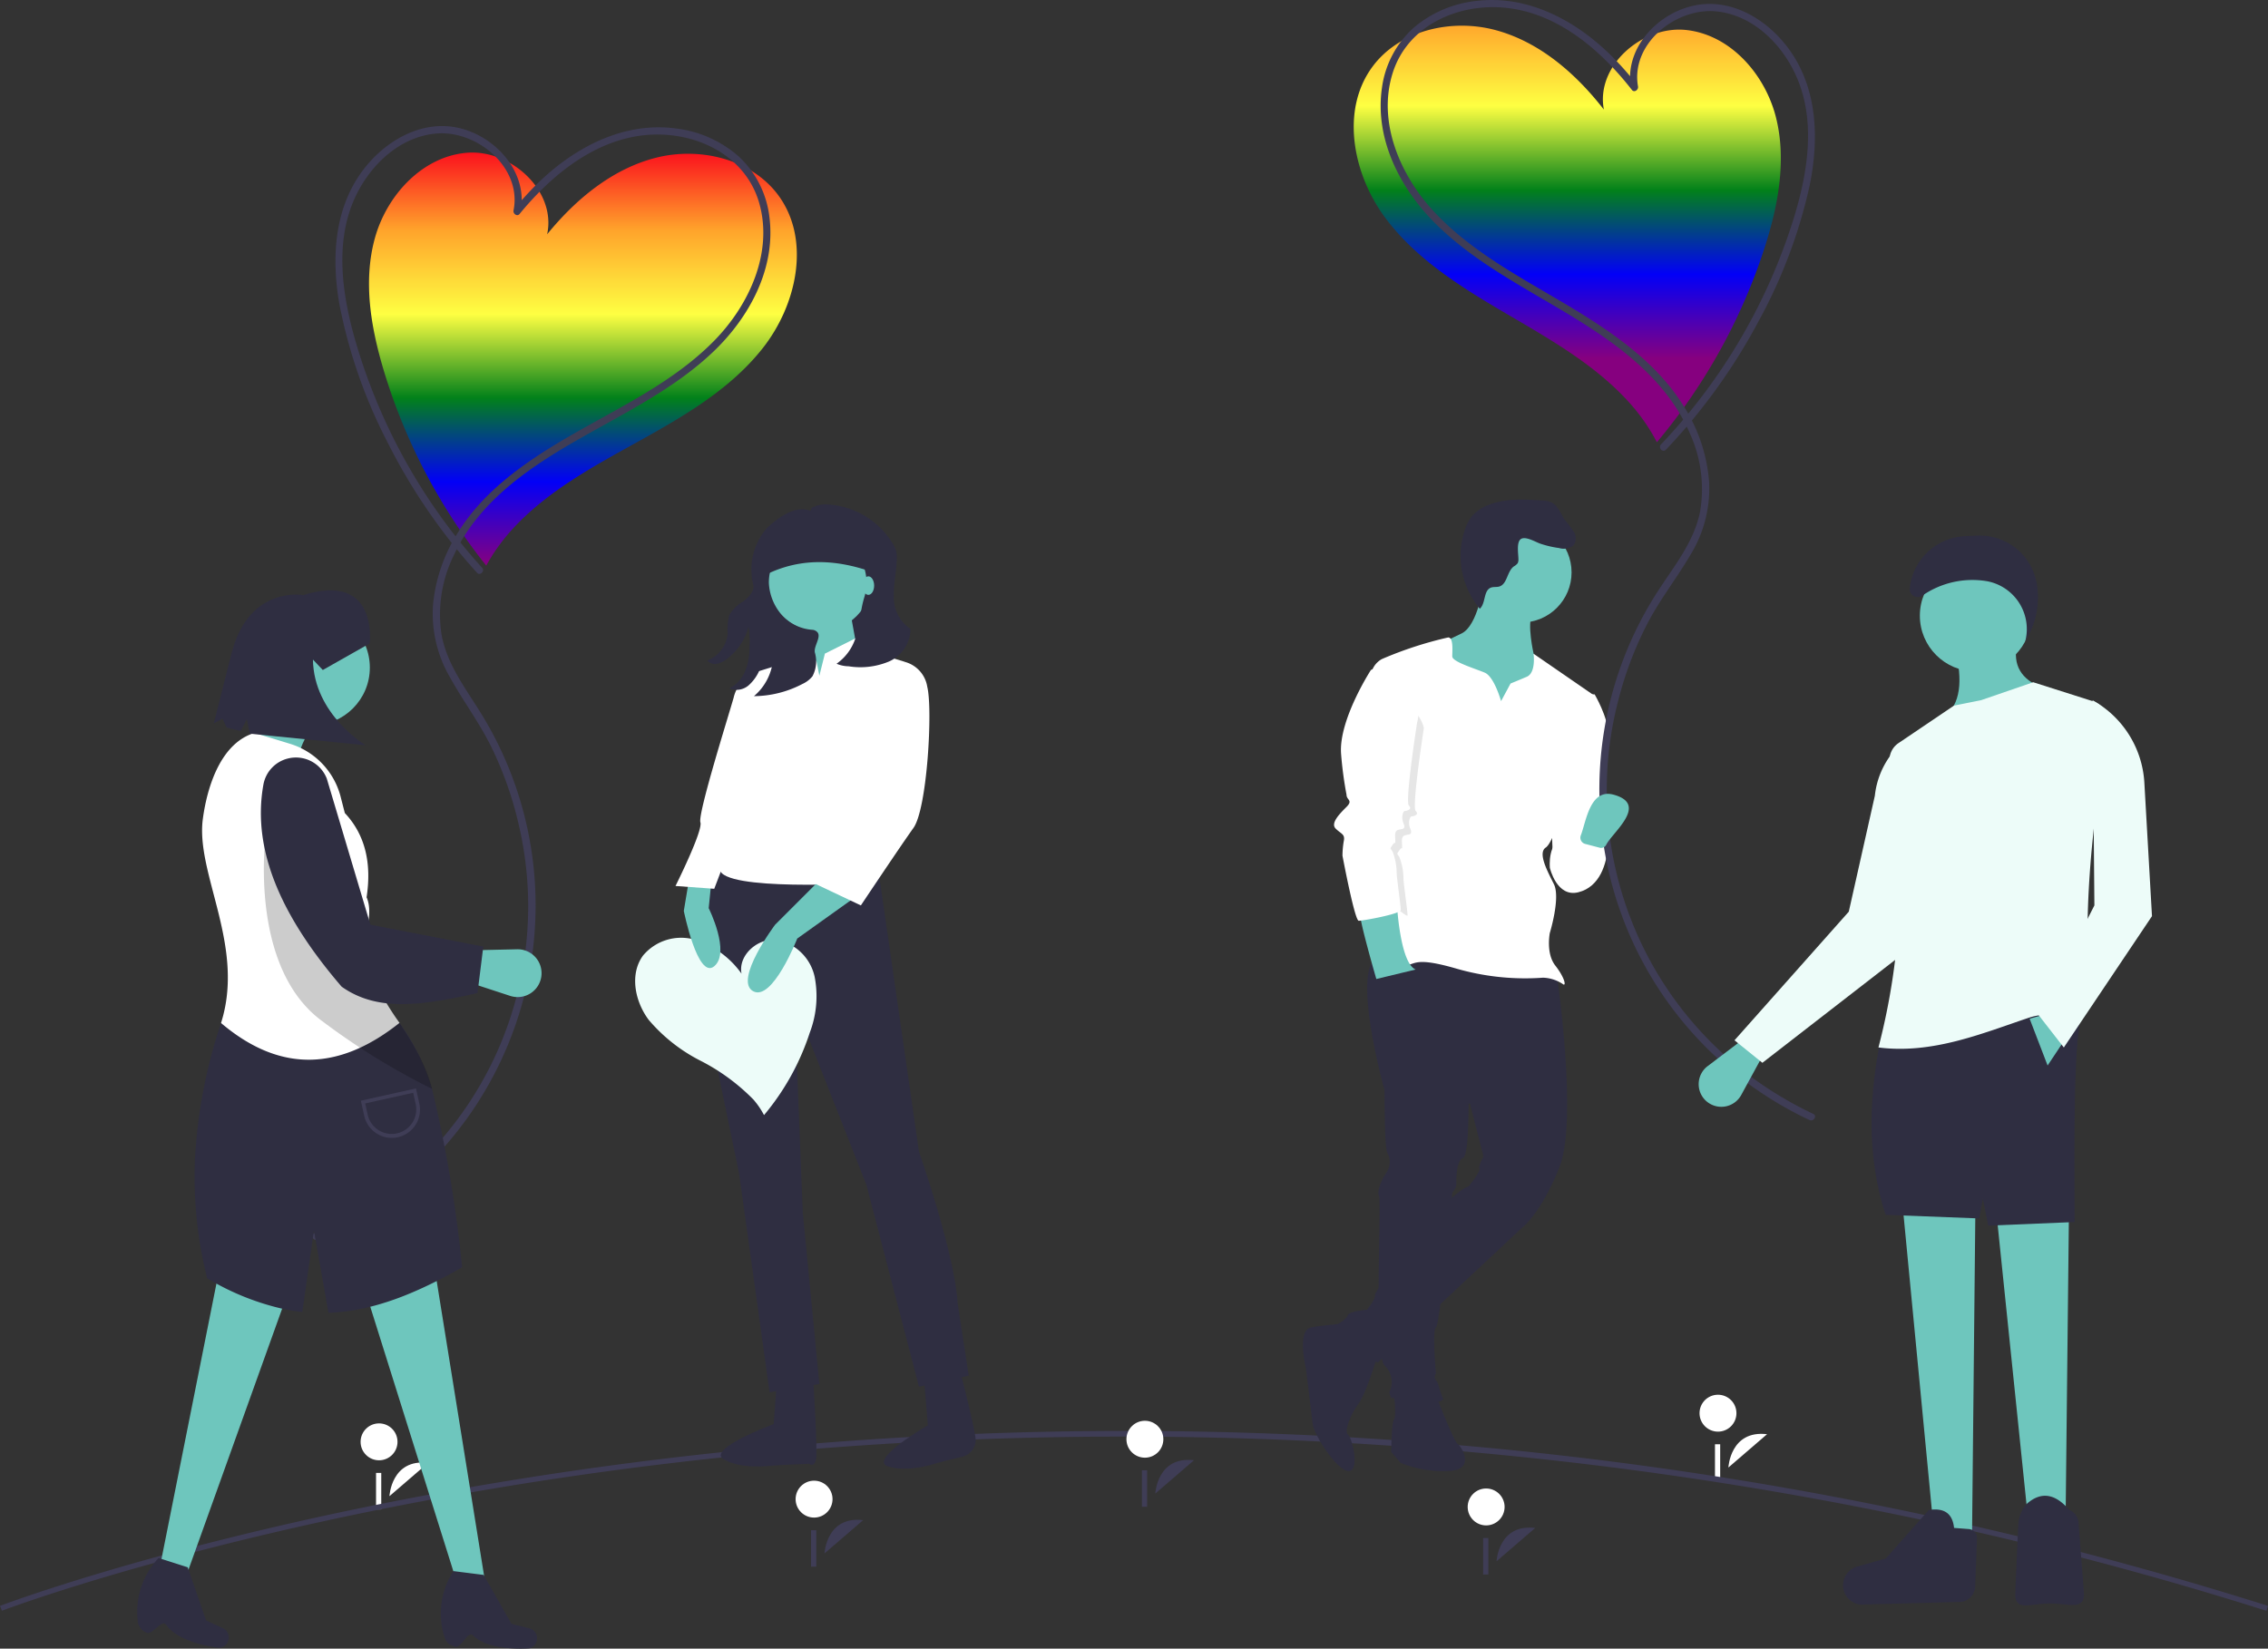 <svg xmlns="http://www.w3.org/2000/svg" xmlns:xlink="http://www.w3.org/1999/xlink" width="277.833" height="201.995"><rect width="100%" height="100%" fill="#333333" stroke="none"/><defs><linearGradient id="linear-gradient" x1=".5" y1="1" x2=".5" gradientUnits="objectBoundingBox"><stop offset="0" stop-color="#86007f"/><stop offset=".2" stop-color="#0200f7"/><stop offset=".4" stop-color="#02811a"/><stop offset=".6" stop-color="#feff42"/><stop offset=".8" stop-color="#ffa42b"/><stop offset="1" stop-color="#fa061c"/></linearGradient><linearGradient id="linear-gradient-2" x1="1.555" y1=".802" x2="1.555" y2="-.189" xlink:href="#linear-gradient"/></defs><g id="undraw_pride_y0te"><path id="Path_774" data-name="Path 774" d="M314.181 699.156s.22-4.617 4.738-4.081" transform="translate(-266.471 -515.843)" fill="#fff"/><circle id="Ellipse_84" data-name="Ellipse 84" cx="2.261" cy="2.261" r="2.261" transform="translate(44.173 174.397)" fill="#fff"/><path id="Rectangle_180" data-name="Rectangle 180" transform="translate(46.066 180.465)" fill="#fff" d="M0 0h.638v4.467H0z"/><path id="Path_775" data-name="Path 775" d="M828.181 688.156s.22-4.617 4.738-4.081" transform="translate(-616.45 -508.353)" fill="#fff"/><circle id="Ellipse_85" data-name="Ellipse 85" cx="2.261" cy="2.261" r="2.261" transform="translate(208.194 170.887)" fill="#fff"/><path id="Rectangle_181" data-name="Rectangle 181" transform="translate(210.087 176.955)" fill="#fff" d="M0 0h.638v4.467H0z"/><path id="Path_776" data-name="Path 776" d="M442.311 704.962c-78.574-24.873-149.823-23.549-195.757-18.057-49.764 5.949-81.341 17.93-81.654 18.05l-.229-.6c.314-.121 31.966-12.13 81.808-18.088a474.492 474.492 0 0188.357-2.26A460.9 460.9 0 01442.5 704.354z" transform="translate(-164.67 -507.599)" fill="#3f3d56"/><path id="Path_777" data-name="Path 777" d="M739.181 724.156s.22-4.617 4.738-4.081" transform="translate(-555.851 -532.866)" fill="#3f3d56"/><circle id="Ellipse_86" data-name="Ellipse 86" cx="2.261" cy="2.261" r="2.261" transform="translate(179.793 182.374)" fill="#fff"/><path id="Rectangle_182" data-name="Rectangle 182" transform="translate(181.686 188.443)" fill="#3f3d56" d="M0 0h.638v4.467H0z"/><path id="Path_778" data-name="Path 778" d="M339.424 227.413c5.567-3.085 11.221-6.391 15.154-11.394 4.108-5.225 5.861-13.04 2.054-18.489-3.2-4.577-9.566-6.186-14.99-4.863s-9.965 5.091-13.492 9.419c1.154-5.32-4.456-10.456-9.88-9.985s-9.774 5.211-11.222 10.459-.506 10.863 1.048 16.08a71.143 71.143 0 0012.594 24.04 23.2 23.2 0 013.148-4.4c4.282-4.707 10.019-7.78 15.586-10.867z" transform="translate(-261.125 -173.38)" fill="url(#linear-gradient)"/><path id="Path_779" data-name="Path 779" d="M305.3 236.028a70.553 70.553 0 01-15.592-28.062c-1.527-5.417-2.422-11.576-.133-16.92 1.77-4.133 5.544-7.873 10.221-8.22 4.936-.365 10.416 4.205 9.358 9.432-.079.39.435.8.74.431 3.951-4.822 9.382-9.265 15.854-9.7 5.765-.388 11.82 2.493 13.5 8.349 1.749 6.1-1.269 12.552-5.494 16.865-4.688 4.784-10.79 7.769-16.549 11.027-5.667 3.206-11.431 6.908-14.916 12.575a19.983 19.983 0 00-2.989 8.677 15.534 15.534 0 002.064 8.972c1.637 2.949 3.662 5.638 5.141 8.683a43.953 43.953 0 013.3 9.436 43.685 43.685 0 01-21.167 48.038 43.636 43.636 0 01-3.927 1.974c-.52.23-.07.993.447.764a44.747 44.747 0 0019.806-64.812c-1.869-2.973-4.028-5.856-4.643-9.4a16.438 16.438 0 011.5-9.592c2.935-6.341 8.752-10.463 14.628-13.865s12.15-6.347 17.128-11.064c4.432-4.2 7.7-10.191 6.934-16.469a12.054 12.054 0 00-3.764-7.5 14.182 14.182 0 00-7.581-3.42c-6.274-.884-12.154 2.092-16.626 6.3a37.18 37.18 0 00-3.268 3.529l.74.431c.954-4.718-2.8-9.052-7.187-10.245-4.775-1.3-9.509 1.494-12.261 5.279-3.437 4.727-3.718 10.79-2.714 16.364a62.71 62.71 0 005.821 16.686 71.832 71.832 0 0011.008 16.076c.383.423 1.007-.2.626-.626z" transform="translate(-246.247 -166.473)" fill="#3f3d56"/><path id="Path_780" data-name="Path 780" d="M153.119 522.355l-3.159.9-12.41-39.519 9.106-1.57z" transform="translate(-93.658 -328.302)" fill="#6ec6bd"/><path id="Path_781" data-name="Path 781" d="M63.5 520.989l-3.123-.67 8.08-40.5 8.786 2.862z" transform="translate(-41.113 -326.708)" fill="#6ec6bd"/><path id="Path_782" data-name="Path 782" d="M335.559 745.966c.865.395 1.589-2.052 2.319-1.335 2.041 2.005 6.936 1.556 6.936 1.556a1.276 1.276 0 00.8-1.662 1.276 1.276 0 00-.885-.79l-2.17-.542-3.407-5.992-3.713-.47-.094.153a9.574 9.574 0 00-1.026 7.829c.311.987.732 1.022 1.24 1.253z" transform="translate(-279.904 -544.236)" fill="#2f2e41"/><path id="Path_783" data-name="Path 783" d="M218.389 740.789c.778.546 1.937-1.727 2.524-.888 1.64 2.344 6.534 2.8 6.534 2.8a1.276 1.276 0 001.094-1.487 1.276 1.276 0 00-.726-.938l-2.034-.93-2.255-6.514-3.565-1.141-.12.134a9.574 9.574 0 00-2.44 7.51 1.622 1.622 0 00.988 1.454z" transform="translate(-200.534 -540.802)" fill="#2f2e41"/><path id="Path_784" data-name="Path 784" d="M264.467 526.249a26.7 26.7 0 013.989 8.08 162.63 162.63 0 013.686 21.864c-5.778 3.315-10.792 5.218-15.689 5.546-.228.015-.455.026-.682.034l-1.785-10.073-1.424 9.967a23.105 23.105 0 01-2.121-.325 31.424 31.424 0 01-9.535-3.806 50.967 50.967 0 01-1.493-14.58 62.928 62.928 0 013.195-16.69z" transform="translate(-215.53 -400.92)" fill="#2f2e41"/><path id="Path_785" data-name="Path 785" d="M262.838 407.668l-7.85-2.668c2.84-2.78 4-5.832 2.826-9.263l8.792 1.57c-2.086 4.02-4.817 6.441-3.768 10.361z" transform="translate(-226.167 -312.055)" fill="#6ec6bd"/><path id="Path_786" data-name="Path 786" d="M266.43 450.447c-7.141 5.68-14.411 6.335-21.86.013 3-9.428-3.123-18.294-2.231-24.988.557-4.176 2.293-9.348 6.332-10.551l4.337 1.325a9.187 9.187 0 016.213 6.488l.513 2c2.483 2.642 3.311 6.113 2.666 10.327.544 1.2.295 2.7.045 4.214a8.127 8.127 0 00-.027 4.047 38.9 38.9 0 004.012 7.126" transform="translate(-217.493 -325.118)" fill="#fff"/><circle id="Ellipse_87" data-name="Ellipse 87" cx="7.065" cy="7.065" r="7.065" transform="translate(31.176 74.732)" fill="#6ec6bd"/><path id="Path_787" data-name="Path 787" d="M349.975 503.7l-4.949-1.62.361-3.971 5.434-.121a2.929 2.929 0 012.958 3.385 2.929 2.929 0 01-3.8 2.327z" transform="translate(-287.473 -381.679)" fill="#6ec6bd"/><path id="Path_788" data-name="Path 788" d="M286.562 484.324a84.819 84.819 0 01-13.429-8.279c-9.263-6.751-6.907-23.236-6.907-23.236l12.362 12.262a8.127 8.127 0 00-.027 4.047c2.022 5.301 6.639 9.607 8.001 15.206z" transform="translate(-233.636 -350.915)" opacity=".2"/><path id="Path_789" data-name="Path 789" d="M291.354 453.213c-6.7 1.485-12.186 2.375-16.642-.785-7.068-8.22-11.085-16.472-9.581-24.783a4.029 4.029 0 012.925-3.155 4.053 4.053 0 014.836 2.445l5.34 17.9 13.832 2.677z" transform="translate(-232.859 -331.537)" fill="#2f2e41"/><path id="Path_790" data-name="Path 790" d="M306.979 557.466a3.464 3.464 0 01-3.375-2.708l-.411-1.851 6.752-1.5.411 1.851a3.458 3.458 0 01-2.626 4.126 3.459 3.459 0 01-.751.082zm-3.254-4.221l.315 1.416a3.012 3.012 0 005.88-1.307l-.314-1.415z" transform="translate(-258.989 -418.049)" fill="#3f3d56"/><path id="Path_791" data-name="Path 791" d="M265.832 366.676s1.134-8.827-8.12-5.932c0 0-6.609-1.213-8.777 7.055l-2.195 8.666 1.07-.582.5 1.09 1.733.439.742-1.472.359 1.788 14.2 1.415s-6.358-3.76-6.459-10.5l1.211 1.28z" transform="translate(-220.551 -287.832)" fill="#2f2e41"/><path id="Path_792" data-name="Path 792" d="M290.65 213.266h15.8l-1.875 16.608-13.928-.346z" transform="translate(-197.902 -145.211)" fill="#2f2e41"/><path id="Path_793" data-name="Path 793" d="M435.305 464.13c-4.745 1.695-1.695 18.641-1.695 18.641l4.067 19.658 3.728 26.776 6.1-1.017-2.034-21.014-1.017-25.759 8.812 22.369 6.44 24.742 6.1-1.356-1.356-8.812c-.339-6.1-4.745-18.641-4.745-18.641l-5.084-35.249z" transform="translate(-347.133 -358.624)" fill="#2f2e41"/><path id="Path_794" data-name="Path 794" d="M512.984 655.2s2.29 8.821 2.232 9.837v.03a2.162 2.162 0 01-1.673 1.947c-.973.23-2.259.542-2.947.737-.652.185-3.841 1.232-6.17.418s4.931-5.011 4.931-5.011l-.678-8.249z" transform="translate(-395.692 -488.522)" fill="#2f2e41"/><path id="Path_795" data-name="Path 795" d="M452.684 658.04s.587 8.8.336 9.786-.825.489-.825.489-3.1.1-4.345.21c-.675.057-4.005.475-6.136-.769s6.136-4.315 6.136-4.315l.572-7.888z" transform="translate(-353.068 -488.962)" fill="#2f2e41"/><circle id="Ellipse_88" data-name="Ellipse 88" cx="6.44" cy="6.44" r="6.44" transform="translate(93.934 64.496)" fill="#6ec6bd"/><path id="Path_796" data-name="Path 796" d="M308.175 234.655l1.356 9.49 5.762-2.711-1.356-7.457z" transform="translate(-209.834 -159.313)" fill="#6ec6bd"/><path id="Path_797" data-name="Path 797" d="M452.8 381.148l-1.134-1.837-1.239 1.5L445 382.5l-1.356 8.134c-.339 2.034.678 5.762.678 5.762s-3.728 7.456-3.389 10.168 17.624 1.695 17.624 1.695l5.084-27.114-4.406-1.356-1.356-1.695-4.067 2.034-.678 2.711z" transform="translate(-352.761 -300.045)" fill="#fff"/><path id="Path_798" data-name="Path 798" d="M472.43 336.214a2 2 0 00-2-2h-9.66a2.535 2.535 0 00-2.535 2.535v3.893c4.627-2.343 9.377-1.931 14.2 0z" transform="translate(-364.556 -270.163)" fill="#2f2e41"/><path id="Path_799" data-name="Path 799" d="M416.483 508.686a20.462 20.462 0 01-6.327-5c-1.693-2.263-2.36-5.6-.687-7.88a6.089 6.089 0 016.421-1.916 11.09 11.09 0 015.64 4.14c-.437-2.273 2-4.4 4.3-4.145a5.869 5.869 0 014.665 4.559 12.517 12.517 0 01-.608 6.825 30.25 30.25 0 01-5.6 10.092 9.862 9.862 0 00-1.294-1.9 24.92 24.92 0 00-6.51-4.775z" transform="translate(-330.693 -378.734)" fill="#edfcf9"/><path id="Path_800" data-name="Path 800" d="M460.853 470.5l-5.762 5.762s-5.084 6.779-2.711 8.134 5.423-6.44 5.423-6.44l7.118-5.084z" transform="translate(-360.14 -362.963)" fill="#6ec6bd"/><path id="Path_801" data-name="Path 801" d="M430.562 470.842l-.339 3.389s2.711 5.423.678 7.118-3.728-6.779-3.728-6.779l.678-4.067z" transform="translate(-343.406 -362.963)" fill="#6ec6bd"/><path id="Path_802" data-name="Path 802" d="M483.442 396.808l-1.695 9.829-6.779 7.8 6.44 3.05s4.745-7.117 6.44-9.49 2.372-14.574 1.695-17.285a3.759 3.759 0 00-2.711-3.05l-1.017.678z" transform="translate(-375.95 -306.554)" fill="#fff"/><path id="Path_803" data-name="Path 803" d="M434.155 404.107l-2.711 7.118-2.711 7.118-4.746-.343s3.389-6.779 3.05-7.8 3.389-12.879 4.067-15.252a4.59 4.59 0 012.373-3.05l2.711.678z" transform="translate(-341.237 -309.447)" fill="#fff"/><path id="Path_804" data-name="Path 804" d="M458.472 346.392a9.082 9.082 0 01-4.961.593 3.882 3.882 0 01-1.478-.313 6.132 6.132 0 002.486-3.776 15.922 15.922 0 00.486-2.359 12.008 12.008 0 01.435-2.028 5.983 5.983 0 10-11.7-1.775 6.412 6.412 0 001.068 3.288 5.546 5.546 0 004.224 2.49.934.934 0 01.627.269c.564.566-.421 1.7-.29 2.492a3.9 3.9 0 01-.285 2.933 3.367 3.367 0 01-1.221.94 13 13 0 01-5.95 1.5 6.673 6.673 0 002.263-3.929 6.4 6.4 0 00-.8-4.365 11.815 11.815 0 01-.569 4.484 5.166 5.166 0 01-1.423 2.37 2.265 2.265 0 01-2.472.493 4.171 4.171 0 001.92-2.115 7.283 7.283 0 00.528-2.849 11.662 11.662 0 00-.108-2.608 7.19 7.19 0 01-2.681 3.978 2.854 2.854 0 01-1.209.576 1.2 1.2 0 01-1.16-.408 3.907 3.907 0 002.493-3.283 7.189 7.189 0 01.2-2.284 4.643 4.643 0 011.691-1.659c.639-.481 1.411-1.238 1.25-2.021a7.748 7.748 0 011.607-6.909 9.254 9.254 0 011.037-.9 7.934 7.934 0 012.046-1.217 3.417 3.417 0 012.345-.075c.064-.41.173-.394.508-.528a3.583 3.583 0 011.365-.251 10.037 10.037 0 018.07 4.64 3.633 3.633 0 01.519 1.075 3.581 3.581 0 01.08.944c-.03 1.549-.405 3.082-.36 4.63a4.606 4.606 0 002.035 3.968 4.39 4.39 0 01-2.616 3.989z" transform="translate(-349.554 -265.35)" fill="#2f2e41"/><ellipse id="Ellipse_89" data-name="Ellipse 89" cx=".71" cy="1.136" rx=".71" ry="1.136" transform="translate(105.664 70.614)" fill="#6ec6bd"/><path id="Path_805" data-name="Path 805" d="M608.181 698.156s.22-4.617 4.738-4.081" transform="translate(-466.654 -515.162)" fill="#3f3d56"/><circle id="Ellipse_90" data-name="Ellipse 90" cx="2.261" cy="2.261" r="2.261" transform="translate(137.99 174.078)" fill="#fff"/><path id="Rectangle_183" data-name="Rectangle 183" transform="translate(139.883 180.146)" fill="#3f3d56" d="M0 0h.638v4.467H0z"/><path id="Path_806" data-name="Path 806" d="M481.181 721.156s.22-4.617 4.738-4.081" transform="translate(-380.18 -530.823)" fill="#3f3d56"/><circle id="Ellipse_91" data-name="Ellipse 91" cx="2.261" cy="2.261" r="2.261" transform="translate(97.464 181.417)" fill="#fff"/><path id="Rectangle_184" data-name="Rectangle 184" transform="translate(99.357 187.485)" fill="#3f3d56" d="M0 0h.638v4.467H0z"/><path id="Path_807" data-name="Path 807" d="M674.159 644.906s-1.495 5.148-2.491 6.477-1.827 3.487-1.329 3.82 1.495 4.318.166 4.484-4.318-4.318-4.484-5.812-.83-6.809-.83-6.809-1.163-4.65.664-4.982 4.65-.5 4.65-.5z" transform="translate(-505.223 -479.451)" fill="#2f2e41"/><path id="Path_808" data-name="Path 808" d="M704.236 669.167s2.159 5.646 2.657 5.979 2.325 3.321-1.329 3.321a13.624 13.624 0 01-5.646-1l-1.162-1.329s0-3.488.332-3.986 0-2.989 0-2.989z" transform="translate(-528.326 -498.232)" fill="#2f2e41"/><path id="Path_809" data-name="Path 809" d="M704.774 502.18s2.657 17.936.332 23.748-4.65 7.473-4.65 7.473l-17.6 16.441s-5.48-2.823-4.982-4.65c0 0 1.162-.664 1.329-1.162s2.325-.664 2.325-.664 1-1.162 1-1.827 8.636-12.455 11.459-13.286c0 0 1.495-1.827 1.329-2.159s.5-1.495.5-1.495l-1.661-6.477-10.463-1.661s-4.318-15.279-.664-16.441 21.746 2.16 21.746 2.16z" transform="translate(-514.083 -382.894)" fill="#2f2e41"/><path id="Path_810" data-name="Path 810" d="M694.906 543.744l-.332 2.657s0 6.975.332 7.639a2.325 2.325 0 010 2.325c-.5.664-1.329 2.325-1 2.989s-.664 19.43.664 20.759a2.8 2.8 0 01.664 3.155c-.166.166.166.83.166.83s6.809 1.162 6.311 0-.5-1.827-.83-2.159 0-.83 0-.83-.5-5.314 0-5.646 1.993-16.275 1.993-16.441.5-.5.5-1.163 0-2.823.83-3.155.664-8.47.664-8.47z" transform="translate(-524.974 -412.832)" fill="#2f2e41"/><path id="Path_811" data-name="Path 811" d="M721.388 357.95s-.664 4.982-2.657 5.979-3.321 1.495-3.321 1.495l1.661 5.813.664 4.982h7.639l4.152-3.321-1.329-5.48-.664-1s-.83-3.654-.166-4.816-5.979-3.652-5.979-3.652z" transform="translate(-539.665 -286.327)" fill="#6ec6bd"/><path id="Path_812" data-name="Path 812" d="M708.067 383.894l-1.162 2.159s-.83-2.989-1.993-3.487-3.986-1.329-3.986-1.993.166-2.325-.5-2.325a46.234 46.234 0 00-8.137 2.657 2.617 2.617 0 00-1.163 1.329l1.827 19.1s-2.657 8.968-1.827 12.455 1.495 3.986 3.487 4.484.83-1.163 6.643.5a30.38 30.38 0 0010.795 1.163 4.648 4.648 0 012.491.83c.332.166.166-.83-1-2.325s-.664-3.986-.664-3.986 1.329-4.318.5-5.979-1.993-3.82-1-4.484 2.325-5.647 2.325-5.647l3.654-12.954-7.473-5.148s.332 2.325-.83 2.823-1.987.828-1.987.828z" transform="translate(-523.022 -300.147)" fill="#fff"/><path id="Path_813" data-name="Path 813" d="M764.13 400.105h1s1.661 2.823 1.661 4.816-.83 13.286-.83 13.286l-4.816 4.982-1.162-3.82-.332-8.47z" transform="translate(-569.785 -315.03)" fill="#fff"/><path id="Path_814" data-name="Path 814" d="M761.434 454.262s5.48-1.495 5.314.83-1 5.148-3.654 5.813-3.487-2.989-3.487-2.989-.332-3.322 1.827-3.654z" transform="translate(-569.746 -351.582)" fill="#fff"/><path id="Path_815" data-name="Path 815" d="M691.2 479.21s.332 7.639 2.325 8.47l-4.816 1.162s-2.325-7.971-1.993-8.3a32.431 32.431 0 014.484-1.332z" transform="translate(-520.106 -368.892)" fill="#6ec6bd"/><path id="Path_816" data-name="Path 816" d="M685 394.4l-1.079-1.578s-3.986 6.145-3.654 10.3a46.533 46.533 0 00.664 4.982c0 .664.83.664 0 1.495s-1.993 1.993-1.329 2.657 1.162.664 1 1.495a10.978 10.978 0 00-.166 1.827s1.412 2.74 1.91 2.74 5.231 4.4 5.231 3.9-.5-3.986-.5-4.484a7.522 7.522 0 00-.5-2.657c-.332-.5-.332-.332 0-.83s.332 0 .332-.5-.166-1.163.332-1.329 1 0 .664-.83 0-1.495.166-1.495 1-.166.5-.664 1-10.13 1-10.13-.255-2.411-4.571-4.899z" transform="translate(-515.149 -310.069)" opacity=".1"/><path id="Path_817" data-name="Path 817" d="M684.14 386.574l-2.823 1.329s-3.986 6.145-3.654 10.3a46.542 46.542 0 00.664 4.982c0 .664.83.664 0 1.495s-1.993 1.993-1.329 2.657 1.163.664 1 1.495a10.977 10.977 0 00-.166 1.827s1.495 7.972 1.993 7.972 5.148-.83 5.148-1.329-.5-3.986-.5-4.484a7.522 7.522 0 00-.5-2.657c-.332-.5-.332-.332 0-.83s.332 0 .332-.5-.166-1.163.332-1.329 1 0 .664-.83 0-1.495.166-1.495 1-.166.5-.664 1-10.13 1-10.13 1.491-5.318-2.827-7.809z" transform="translate(-513.377 -305.816)" fill="#fff"/><circle id="Ellipse_92" data-name="Ellipse 92" cx="6.145" cy="6.145" r="6.145" transform="translate(180.229 63.984)" fill="#6ec6bd"/><path id="Path_818" data-name="Path 818" d="M735.089 330.711a12.108 12.108 0 002.362.558 1.962 1.962 0 001.739-.3 1.473 1.473 0 00.065-1.683 16.153 16.153 0 00-1.083-1.439c-.538-.777-.856-1.808-1.716-2.2a3.157 3.157 0 00-1.117-.209c-2.233-.142-4.557-.271-6.625.584a4.876 4.876 0 00-2 1.423 5.31 5.31 0 00-.8 1.55 10.114 10.114 0 001.82 9.712c.754-.679.426-2.248 1.379-2.594.313-.113.666-.035.987-.124 1.007-.282.956-1.839 1.795-2.464a1.6 1.6 0 00.477-.392.976.976 0 00.093-.495c.006-.583-.268-2.064.288-2.464s1.792.34 2.336.537z" transform="translate(-546.457 -264.121)" fill="#2f2e41"/><path id="Path_819" data-name="Path 819" d="M703.122 178.694c-5.492-3.216-11.066-6.656-14.879-11.751-3.983-5.321-5.55-13.176-1.615-18.532 3.306-4.5 9.71-5.957 15.1-4.506s9.842 5.326 13.265 9.737c-1.027-5.346 4.7-10.348 10.114-9.748s9.648 5.442 10.971 10.722.248 10.872-1.429 16.051a71.144 71.144 0 01-13.161 23.733 23.192 23.192 0 00-3.043-4.472c-4.168-4.808-9.831-8.018-15.323-11.234z" transform="translate(-518.516 -140.216)" fill="url(#linear-gradient-2)"/><path id="Path_820" data-name="Path 820" d="M729.034 187.952a70.555 70.555 0 0016.254-27.684c1.655-5.379 2.7-11.515.535-16.912-1.672-4.174-5.355-8-10.023-8.46-4.926-.483-10.513 3.957-9.58 9.207.07.392-.454.792-.75.413-3.835-4.915-9.159-9.485-15.619-10.074-5.754-.525-11.876 2.211-13.693 8.026-1.893 6.056.97 12.579 5.092 16.991 4.573 4.894 10.6 8.023 16.283 11.417 5.589 3.34 11.263 7.178 14.613 12.926a19.983 19.983 0 012.782 8.745 15.534 15.534 0 01-2.277 8.92c-1.707 2.91-3.8 5.549-5.346 8.559a43.961 43.961 0 00-3.52 9.355 43.686 43.686 0 0020.02 48.527 43.631 43.631 0 003.879 2.067c.514.242.047.994-.465.753a44.747 44.747 0 01-18.262-65.264c1.939-2.928 4.166-5.759 4.865-9.285a16.438 16.438 0 00-1.273-9.625c-2.784-6.409-8.5-10.668-14.295-14.208s-12-6.633-16.861-11.468c-4.331-4.3-7.457-10.371-6.541-16.629a12.055 12.055 0 013.941-7.4 14.182 14.182 0 017.66-3.239c6.293-.735 12.1 2.38 16.472 6.693a37.185 37.185 0 013.184 3.605l-.75.413c-.842-4.739 3.01-8.983 7.428-10.072 4.805-1.184 9.471 1.72 12.132 5.569 3.324 4.808 3.461 10.875 2.324 16.424a62.7 62.7 0 01-6.215 16.543 71.83 71.83 0 01-11.386 15.81c-.393.414-1-.228-.611-.64z" transform="translate(-525.56 -133.5)" fill="#3f3d56"/><path id="Path_821" data-name="Path 821" d="M773.73 444.905a.7.7 0 00.8-.361c.763-1.526 5.252-4.958.9-6.139-2.906-.79-3.362 3.341-4.009 4.978a.791.791 0 00.535 1.056z" transform="translate(-577.768 -341.04)" fill="#6ec6bd"/><path id="Path_822" data-name="Path 822" d="M817.734 539.357a2.774 2.774 0 004.248-.771l2.926-5.361-2.213-1.834-4.824 3.655a2.774 2.774 0 00-.137 4.312z" transform="translate(-608.682 -404.421)" fill="#6ec6bd"/><path id="Path_823" data-name="Path 823" d="M830.523 454.375l3.417 2.756 18.628-14.44-1.1-25.132a10.149 10.149 0 00-3.753 6.857l-3.192 14.2z" transform="translate(-618.045 -326.914)" fill="#edfcf9"/><path id="Path_824" data-name="Path 824" d="M769.524 495.953h4.63l.441-40.563h-9.259z" transform="translate(-521.112 -310.072)" fill="#6ec6bd"/><path id="Path_825" data-name="Path 825" d="M733.6 496.276h4.63l.441-43.209-9.259-.441z" transform="translate(-496.651 -308.19)" fill="#6ec6bd"/><path id="Path_826" data-name="Path 826" d="M884.868 544.907l11.464.441.441-2.425.661 3.307 10.582-.441c0-10.722-.231-22.569 1.1-26.675l-24.47 2.425c-1.925 8.307-2.163 16.177.222 23.368z" transform="translate(-653.872 -396.062)" fill="#2f2e41"/><path id="Path_827" data-name="Path 827" d="M942.509 721c2.475 0 4.415.961 4.189-1.5l-.641-8.333a1.821 1.821 0 00-1.144-1.627q-2.646-3.1-5.291-.661a4.39 4.39 0 00-.956 2.512l-.359 8.276c-.124 2.403 1.793 1.333 4.202 1.333z" transform="translate(-691.431 -524.539)" fill="#2f2e41"/><path id="Path_828" data-name="Path 828" d="M874.886 724.7l11.766-.311a1.994 1.994 0 001.719-2.036l.222-5.75a1.089 1.089 0 00-1-1.14l-1.809-.139c-.215-1.969-1.413-2.446-3.086-2.2l-5.291 5.952-3.486.976a2.382 2.382 0 00-1.713 2.647 2.381 2.381 0 002.683 2.005z" transform="translate(-646.407 -528.119)" fill="#2f2e41"/><circle id="Ellipse_93" data-name="Ellipse 93" cx="6.834" cy="6.834" r="6.834" transform="translate(235.185 68.6)" fill="#6ec6bd"/><path id="Path_829" data-name="Path 829" d="M912.043 389.542l11.684-3.307c-2.613-1.017-3.622-2.79-3.086-5.291h-7.716c.992 3.769.996 6.844-.882 8.598z" transform="translate(-673.551 -301.983)" fill="#6ec6bd"/><path id="Path_830" data-name="Path 830" d="M885.791 440.2c6.594.843 12.669-1.71 18.408-3.638 2.591-.87 5.2.038 7.606-1.433-1.04-10.244-.03-21.783 2.179-34.079a2.914 2.914 0 00-1.984-3.29l-7.252-2.308-6.393 2.2-3.307.661-6.809 4.6a2.489 2.489 0 00-1.06 2.487 81.619 81.619 0 01-1.39 34.8z" transform="translate(-655.676 -311.862)" fill="#edfcf9"/><path id="Path_831" data-name="Path 831" d="M779.152 390.2l2.2 5.732 2.2-3.307-2.866-2.866z" transform="translate(-530.519 -265.384)" fill="#6ec6bd"/><path id="Path_832" data-name="Path 832" d="M899.313 346.518a10.776 10.776 0 017.95-1.787 5.97 5.97 0 014.687 7.357l-.016.064.4-.742a9.972 9.972 0 001.015-6.428 7.075 7.075 0 00-7.26-5.832l-1.487.062a7.127 7.127 0 00-6.802 6.388.979.979 0 001.51.919z" transform="translate(-663.852 -273.521)" fill="#2f2e41"/><path id="Path_833" data-name="Path 833" d="M947.276 440.94l3.086 3.968 10.8-16.093-.934-16.35a12.367 12.367 0 00-6.341-10.1l.22 25.132z" transform="translate(-697.541 -316.566)" fill="#edfcf9"/></g></svg>